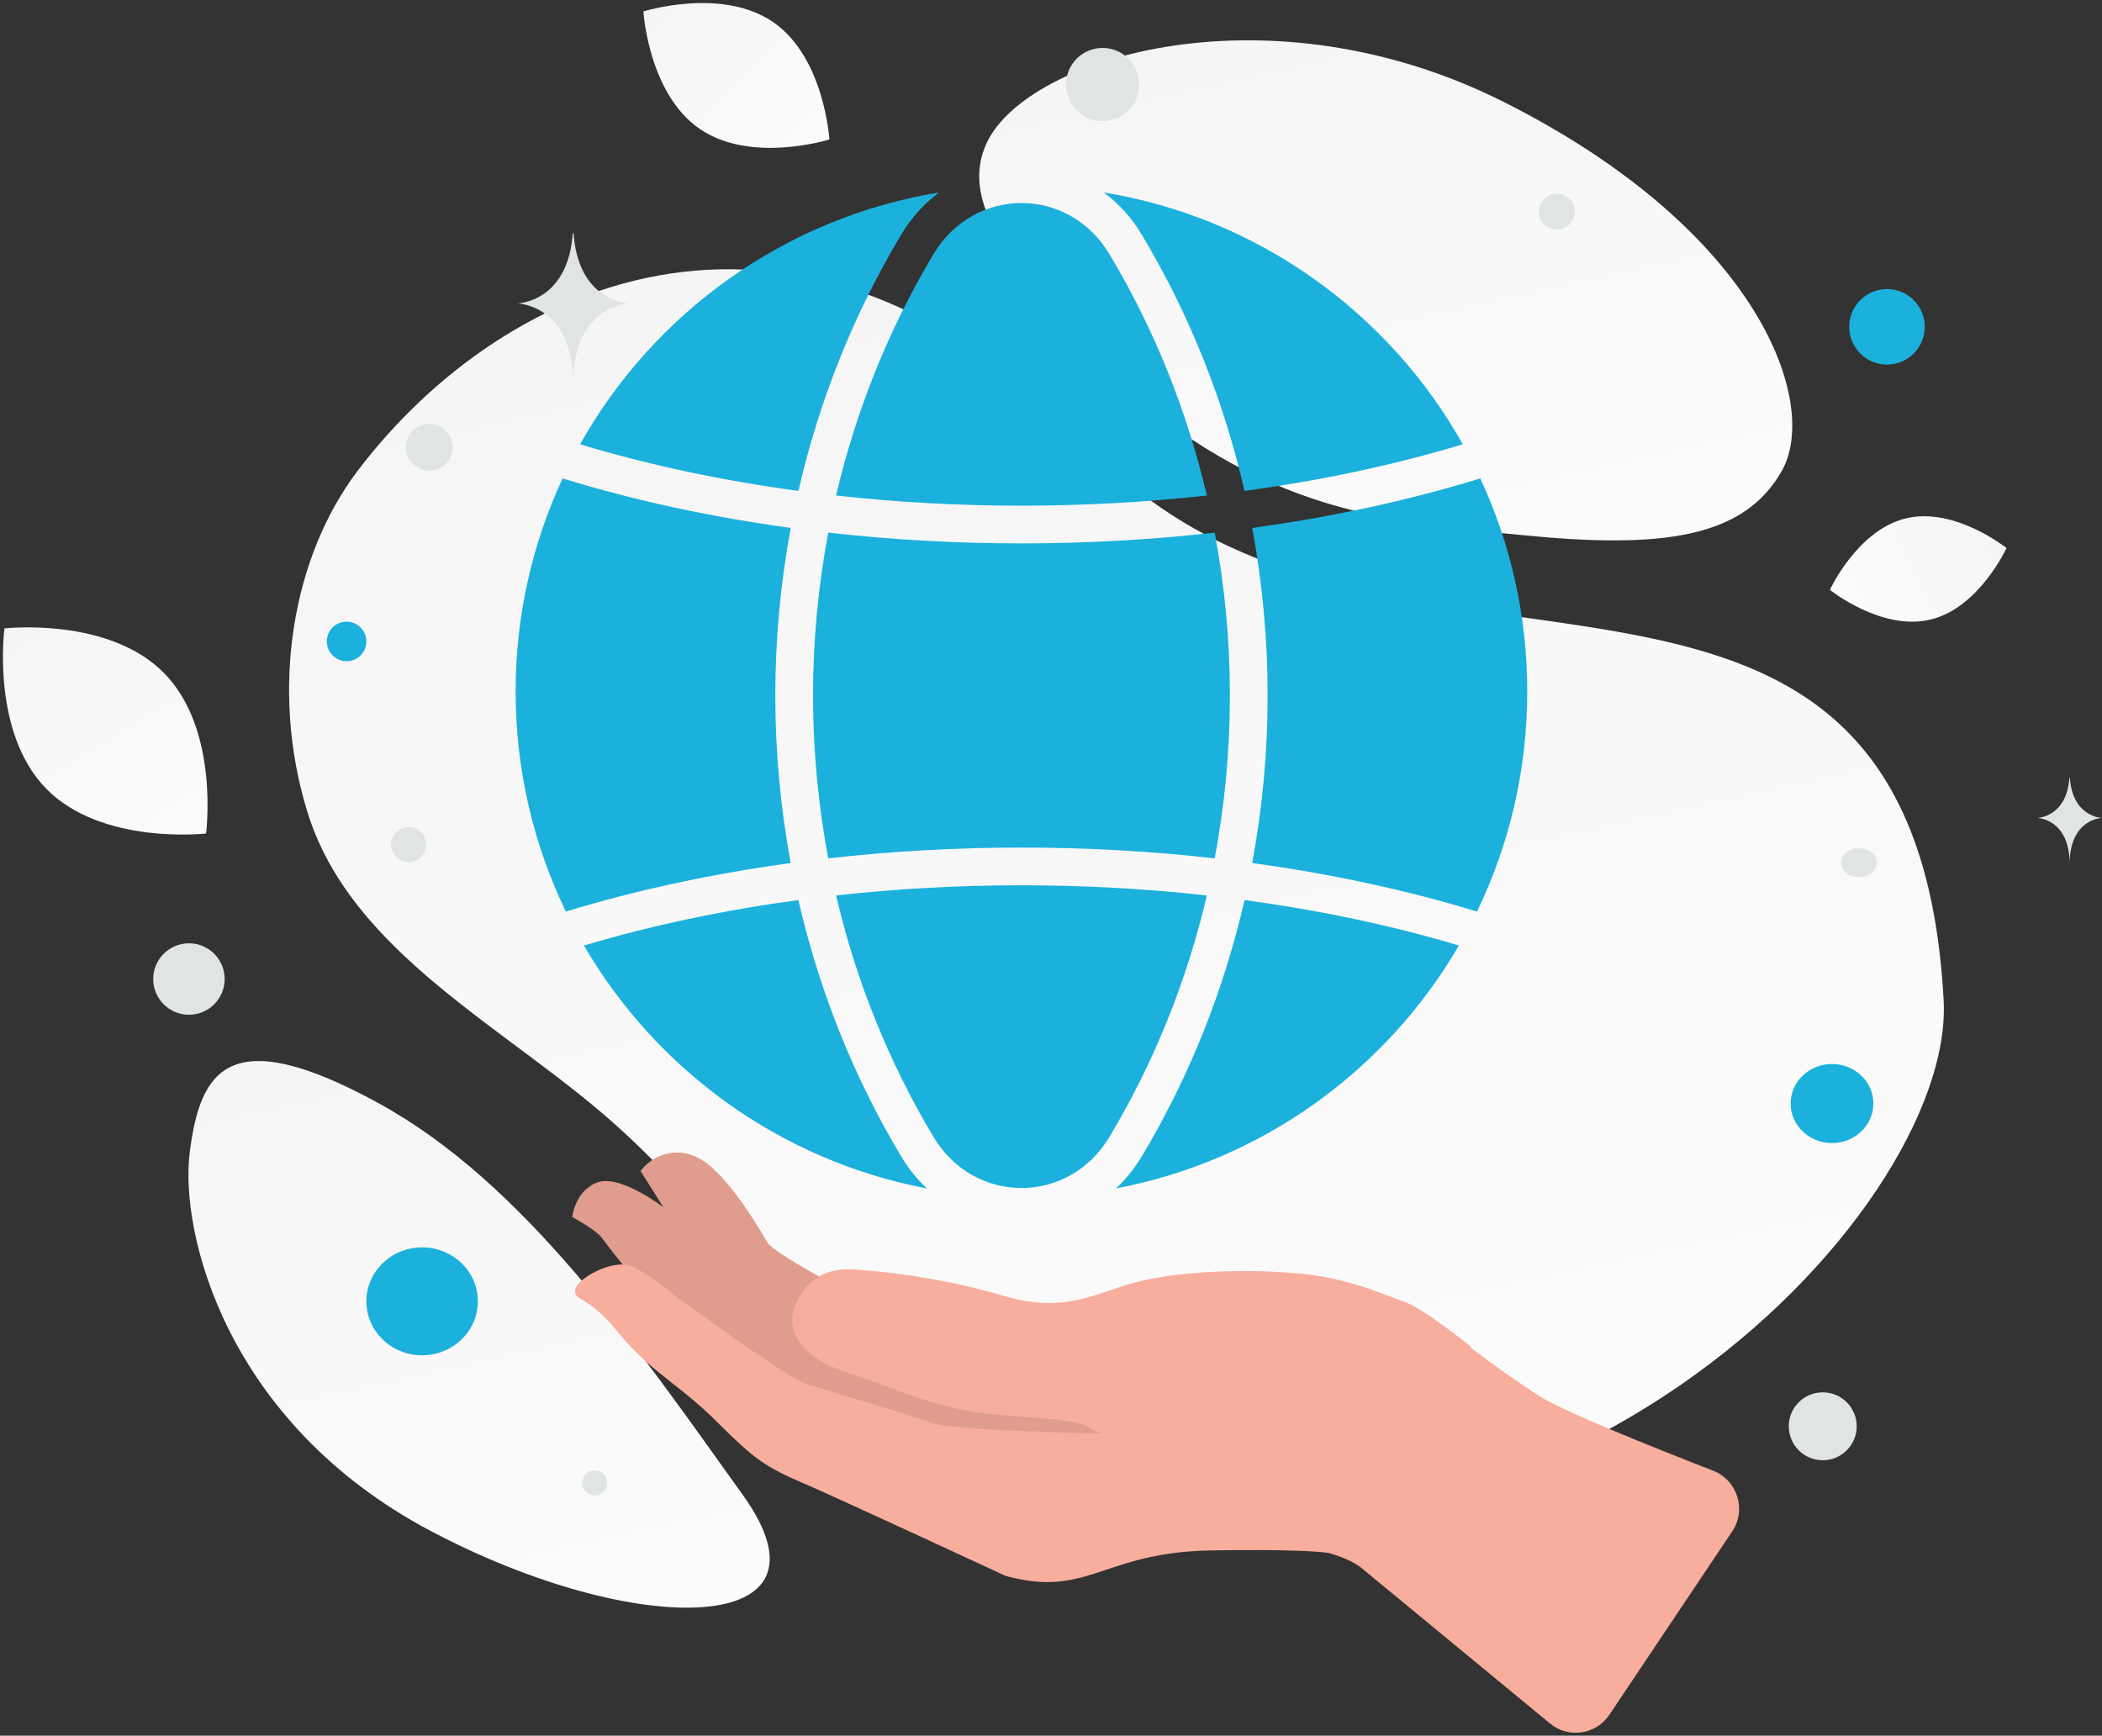 <svg width="557" height="460" viewBox="0 0 557 460" fill="none" xmlns="http://www.w3.org/2000/svg">
<rect x="0" y="0" width="557" height="460" fill="#333333" stroke="none"/>
<path d="M515.038 265.07C518.122 321.908 406.999 437.482 270.032 394.704C206.33 374.807 211.726 341.782 163.287 298.258C134.415 272.317 92.931 252.701 81.393 214.994C71.426 182.447 77.538 147.464 94.818 124.71C133.681 73.536 212.138 38.495 289.443 119.123C366.747 199.75 507.066 118.48 515.038 265.07Z" fill="url(#paint0_linear_98_27)"/>
<path d="M472.19 124.731C462.036 142.853 439.798 145.343 404.17 141.899C377.376 139.305 352.941 137.297 326.145 122.687C307.389 112.468 292.542 98.643 281.706 85.215C269.964 70.668 253.574 54.066 261.609 37.573C272.651 14.916 336.503 -4.167 398.507 27.039C466.617 61.329 482.124 107.02 472.19 124.731Z" fill="url(#paint1_linear_98_27)"/>
<path d="M196.947 396.36C168.184 356.121 138.727 313.353 100.161 292.288C60.382 270.55 53.046 283.948 50.293 305.248C47.539 326.547 59.812 377.014 114.099 405.728C168.4 434.45 223.86 434.02 196.947 396.36Z" fill="url(#paint2_linear_98_27)"/>
<path d="M511.482 164.223C498.56 167.284 484.893 156.326 484.893 156.326C484.893 156.326 492.186 140.41 505.113 137.358C518.034 134.297 531.697 145.246 531.697 145.246C531.697 145.246 524.404 161.162 511.482 164.223Z" fill="url(#paint3_linear_98_27)"/>
<path d="M185.385 34.139C198.988 43.509 219.772 36.959 219.772 36.959C219.772 36.959 218.485 15.219 204.872 5.859C191.268 -3.511 170.494 3.029 170.494 3.029C170.494 3.029 171.781 24.769 185.385 34.139Z" fill="url(#paint4_linear_98_27)"/>
<path d="M12.276 209.055C27.024 224.066 54.602 220.901 54.602 220.901C54.602 220.901 58.252 193.399 43.49 178.398C28.742 163.387 1.177 166.543 1.177 166.543C1.177 166.543 -2.472 194.045 12.276 209.055Z" fill="url(#paint5_linear_98_27)"/>
<path d="M485.453 281.981C479.4 281.981 474.493 286.675 474.493 292.465C474.493 298.255 479.4 302.949 485.453 302.949C491.506 302.949 496.413 298.255 496.413 292.465C496.413 286.675 491.506 281.981 485.453 281.981Z" fill="#1BB1DC"/>
<path d="M111.853 330.587C103.694 330.587 97.08 336.988 97.08 344.883C97.08 352.778 103.694 359.179 111.853 359.179C120.012 359.179 126.626 352.778 126.626 344.883C126.626 336.988 120.012 330.587 111.853 330.587Z" fill="#1BB1DC"/>
<path d="M91.839 175.238C88.944 175.238 86.597 172.891 86.597 169.996C86.597 167.101 88.944 164.754 91.839 164.754C94.734 164.754 97.081 167.101 97.081 169.996C97.081 172.891 94.734 175.238 91.839 175.238Z" fill="#1BB1DC"/>
<path d="M500.027 96.625C494.5 96.625 490.02 92.145 490.02 86.618C490.02 81.091 494.5 76.611 500.027 76.611C505.554 76.611 510.034 81.091 510.034 86.618C510.034 92.145 505.554 96.625 500.027 96.625Z" fill="#1BB1DC"/>
<path d="M483 387C478.029 387 474 382.971 474 378C474 373.029 478.029 369 483 369C487.971 369 492 373.029 492 378C492 382.971 487.971 387 483 387Z" fill="#E1E4E5"/>
<path d="M50.068 268.934C44.839 268.934 40.601 264.695 40.601 259.467C40.601 254.239 44.839 250 50.068 250C55.296 250 59.535 254.239 59.535 259.467C59.535 264.695 55.296 268.934 50.068 268.934Z" fill="#E1E4E5"/>
<path d="M157.6 396.348C155.758 396.348 154.264 394.854 154.264 393.012C154.264 391.17 155.758 389.676 157.6 389.676C159.442 389.676 160.936 391.17 160.936 393.012C160.936 394.854 159.442 396.348 157.6 396.348Z" fill="#E1E4E5"/>
<path d="M412.545 60.87C409.913 60.87 407.78 58.737 407.78 56.105C407.78 53.473 409.913 51.34 412.545 51.34C415.177 51.34 417.31 53.473 417.31 56.105C417.31 58.737 415.177 60.87 412.545 60.87Z" fill="#E1E4E5"/>
<path d="M112.787 222.617C113.453 225.101 111.979 227.655 109.494 228.321C107.01 228.986 104.456 227.512 103.791 225.028C103.125 222.543 104.599 219.99 107.084 219.324C109.568 218.658 112.121 220.133 112.787 222.617Z" fill="#E1E4E5"/>
<path d="M113.759 124.726C110.338 124.726 107.564 121.952 107.564 118.531C107.564 115.11 110.338 112.336 113.759 112.336C117.181 112.336 119.954 115.11 119.954 118.531C119.954 121.952 117.181 124.726 113.759 124.726Z" fill="#E1E4E5"/>
<path d="M492.602 232.422C489.97 232.422 487.837 230.715 487.837 228.61C487.837 226.505 489.97 224.798 492.602 224.798C495.234 224.798 497.367 226.505 497.367 228.61C497.367 230.715 495.234 232.422 492.602 232.422Z" fill="#E1E4E5"/>
<path d="M301.532 19.886C302.917 25.056 299.849 30.37 294.679 31.755C289.509 33.141 284.195 30.073 282.81 24.903C281.425 19.733 284.493 14.419 289.663 13.034C294.833 11.648 300.147 14.716 301.532 19.886Z" fill="#E1E4E5"/>
<path d="M548.359 206.154H548.483C549.221 216.614 557 216.775 557 216.775C557 216.775 548.422 216.942 548.422 229.028C548.422 216.942 539.845 216.775 539.845 216.775C539.845 216.775 547.62 216.614 548.359 206.154ZM151.772 61.823H151.987C153.258 80.127 166.655 80.409 166.655 80.409C166.655 80.409 151.882 80.702 151.882 101.852C151.882 80.702 137.11 80.409 137.11 80.409C137.11 80.409 150.501 80.127 151.772 61.823Z" fill="#E1E4E5"/>
<path d="M224.892 342.625C224.892 342.625 205.049 332.087 203.456 329.412C201.856 326.746 194.232 313.49 187.244 308.274C180.266 303.066 173.136 305.838 169.74 310.341L175.8 319.966C175.8 319.966 164.418 311.204 158.393 313.341C152.368 315.478 151.638 322.536 151.638 322.536C151.638 322.536 156.582 325.16 158.967 327.444C161.352 329.728 184.029 367.539 239.427 377.513C294.825 387.487 299.963 380.26 300.595 379.763C301.228 379.265 303.574 368.575 303.574 368.575L224.892 342.625Z" fill="#F8AE9D"/>
<path opacity="0.1" d="M224.892 342.625C224.892 342.625 205.049 332.087 203.456 329.412C201.856 326.746 194.232 313.49 187.244 308.274C180.266 303.066 173.136 305.838 169.74 310.341L175.8 319.966C175.8 319.966 164.418 311.204 158.393 313.341C152.368 315.478 151.638 322.536 151.638 322.536C151.638 322.536 156.582 325.16 158.967 327.444C161.352 329.728 184.029 367.539 239.427 377.513C294.825 387.487 299.963 380.26 300.595 379.763C301.228 379.265 303.574 368.575 303.574 368.575L224.892 342.625Z" fill="black"/>
<path fill-rule="evenodd" clip-rule="evenodd" d="M367.783 343.4C369.272 343.97 370.583 344.472 371.748 344.845C377.101 346.557 389.797 356.93 389.797 356.93L389.678 357.118C396.571 362.363 400.254 364.908 407.227 369.577C413.471 373.758 438.445 383.743 453.93 389.758C460.372 392.26 462.866 400.092 459.021 405.834L426.464 454.454C422.936 459.724 415.647 460.81 410.754 456.777C395.208 443.964 364.859 418.947 360.819 415.598C358.697 413.838 355.365 412.52 352.083 411.566C349.273 411.177 341.464 410.56 320.948 410.898C307.877 411.113 299.947 413.749 293.147 416.01C284.954 418.734 278.401 420.912 266.474 417.657C266.474 417.657 221.858 396.912 211.334 392.413C201.64 388.261 198.393 385.077 190.656 377.49C190.005 376.85 189.321 376.18 188.599 375.475C185.114 372.076 181.714 369.394 178.378 366.763C173.395 362.832 168.555 359.015 163.79 353.09C159.314 347.536 156.225 345.657 154.402 344.548C152.979 343.683 152.328 343.287 152.391 341.979C152.533 338.995 162.331 333.551 167.223 335.558C172.114 337.566 179.475 343.859 179.475 343.859C179.475 343.859 206.921 363.771 211.814 365.973C214.266 367.081 221.716 369.297 229.15 371.507C236.534 373.703 243.903 375.894 246.341 376.991C251.229 379.201 291.761 379.893 291.761 379.893C290.459 379.335 289.394 378.816 288.667 378.365C285.793 376.591 279.237 376.102 271.887 375.554C266.281 375.136 260.214 374.684 254.967 373.601C247.17 371.997 241.696 369.953 235.619 367.684C232.241 366.423 228.677 365.092 224.425 363.729C212.521 359.912 207.633 352.751 210.99 345.361C214.346 337.971 220.125 336.08 226.252 336.439C232.38 336.798 248.872 338.337 265.559 343.339C278.584 347.252 286.261 344.646 294.132 341.974C296.342 341.224 298.567 340.469 300.93 339.851C311.71 337.033 328.608 336.162 343.285 337.428C354.767 338.418 362.429 341.351 367.783 343.4Z" fill="#F8AE9D"/>
<path fill-rule="evenodd" clip-rule="evenodd" d="M248.862 51C244.986 53.872 241.543 57.606 238.792 62.2C226.089 83.409 217.015 106.378 211.571 130.102C191.489 127.392 171.999 123.274 153.714 117.749C173.274 82.907 207.954 57.693 248.862 51ZM149.081 126.79C168.166 132.672 188.536 137.047 209.533 139.916C204.084 169.268 204.083 199.372 209.529 228.725C188.853 231.552 168.786 235.839 149.956 241.587C141.422 223.955 136.637 204.169 136.637 183.266C136.637 163.089 141.095 143.953 149.081 126.79ZM154.745 250.587C173.947 283.58 206.83 307.629 245.622 314.961C243.057 312.564 240.75 309.731 238.793 306.463C226.086 285.248 217.01 262.271 211.566 238.54C191.862 241.2 172.728 245.216 154.745 250.587ZM221.547 237.314C226.784 259.679 235.392 281.324 247.372 301.324V301.325C258.169 319.359 283.18 319.359 293.977 301.325L293.978 301.324C305.957 281.324 314.565 259.679 319.802 237.314C287.466 233.728 253.881 233.728 221.547 237.314ZM329.783 238.54C324.339 262.271 315.264 285.248 302.557 306.463C300.6 309.73 298.294 312.561 295.731 314.958C334.518 307.621 367.395 283.572 386.594 250.582C368.613 245.213 349.482 241.199 329.783 238.54ZM391.382 241.581C372.554 235.836 352.491 231.551 331.82 228.725C337.267 199.371 337.265 169.266 331.816 139.913C352.808 137.043 373.173 132.667 392.252 126.785C400.239 143.949 404.699 163.087 404.699 183.266C404.699 204.167 399.915 223.95 391.382 241.581ZM321.879 227.484C288.184 223.671 253.163 223.671 219.471 227.484C214.103 198.959 214.104 169.682 219.475 141.157C253.167 144.969 288.185 144.968 321.874 141.154C327.246 169.68 327.247 198.958 321.879 227.484ZM221.552 131.328C253.886 134.912 287.466 134.911 319.797 131.325C314.559 108.968 305.953 87.331 293.978 67.338C283.164 49.301 258.168 49.306 247.372 67.337C235.396 87.331 226.79 108.97 221.552 131.328ZM329.778 130.098C349.855 127.387 369.34 123.269 387.619 117.743C368.059 82.906 333.384 57.696 292.482 51.001C296.358 53.873 299.803 57.606 302.556 62.198L302.557 62.2C315.259 83.408 324.333 106.376 329.778 130.098Z" fill="#1BB1DC"/>
<defs>
<linearGradient id="paint0_linear_98_27" x1="382.222" y1="605.768" x2="174.36" y2="-332.035" gradientUnits="userSpaceOnUse">
<stop stop-color="white"/>
<stop offset="1" stop-color="#EEEEEE"/>
</linearGradient>
<linearGradient id="paint1_linear_98_27" x1="403.786" y1="242.179" x2="313.28" y2="-164.516" gradientUnits="userSpaceOnUse">
<stop stop-color="white"/>
<stop offset="1" stop-color="#EEEEEE"/>
</linearGradient>
<linearGradient id="paint2_linear_98_27" x1="164.83" y1="528.455" x2="70.461" y2="92.047" gradientUnits="userSpaceOnUse">
<stop stop-color="white"/>
<stop offset="1" stop-color="#EEEEEE"/>
</linearGradient>
<linearGradient id="paint3_linear_98_27" x1="462.822" y1="171.834" x2="575.939" y2="118.394" gradientUnits="userSpaceOnUse">
<stop stop-color="white"/>
<stop offset="1" stop-color="#EEEEEE"/>
</linearGradient>
<linearGradient id="paint4_linear_98_27" x1="238.377" y1="64.884" x2="131.291" y2="-48.035" gradientUnits="userSpaceOnUse">
<stop stop-color="white"/>
<stop offset="1" stop-color="#EEEEEE"/>
</linearGradient>
<linearGradient id="paint5_linear_98_27" x1="71.118" y1="260.328" x2="-35.502" y2="93.192" gradientUnits="userSpaceOnUse">
<stop stop-color="white"/>
<stop offset="1" stop-color="#EEEEEE"/>
</linearGradient>
</defs>
</svg>
